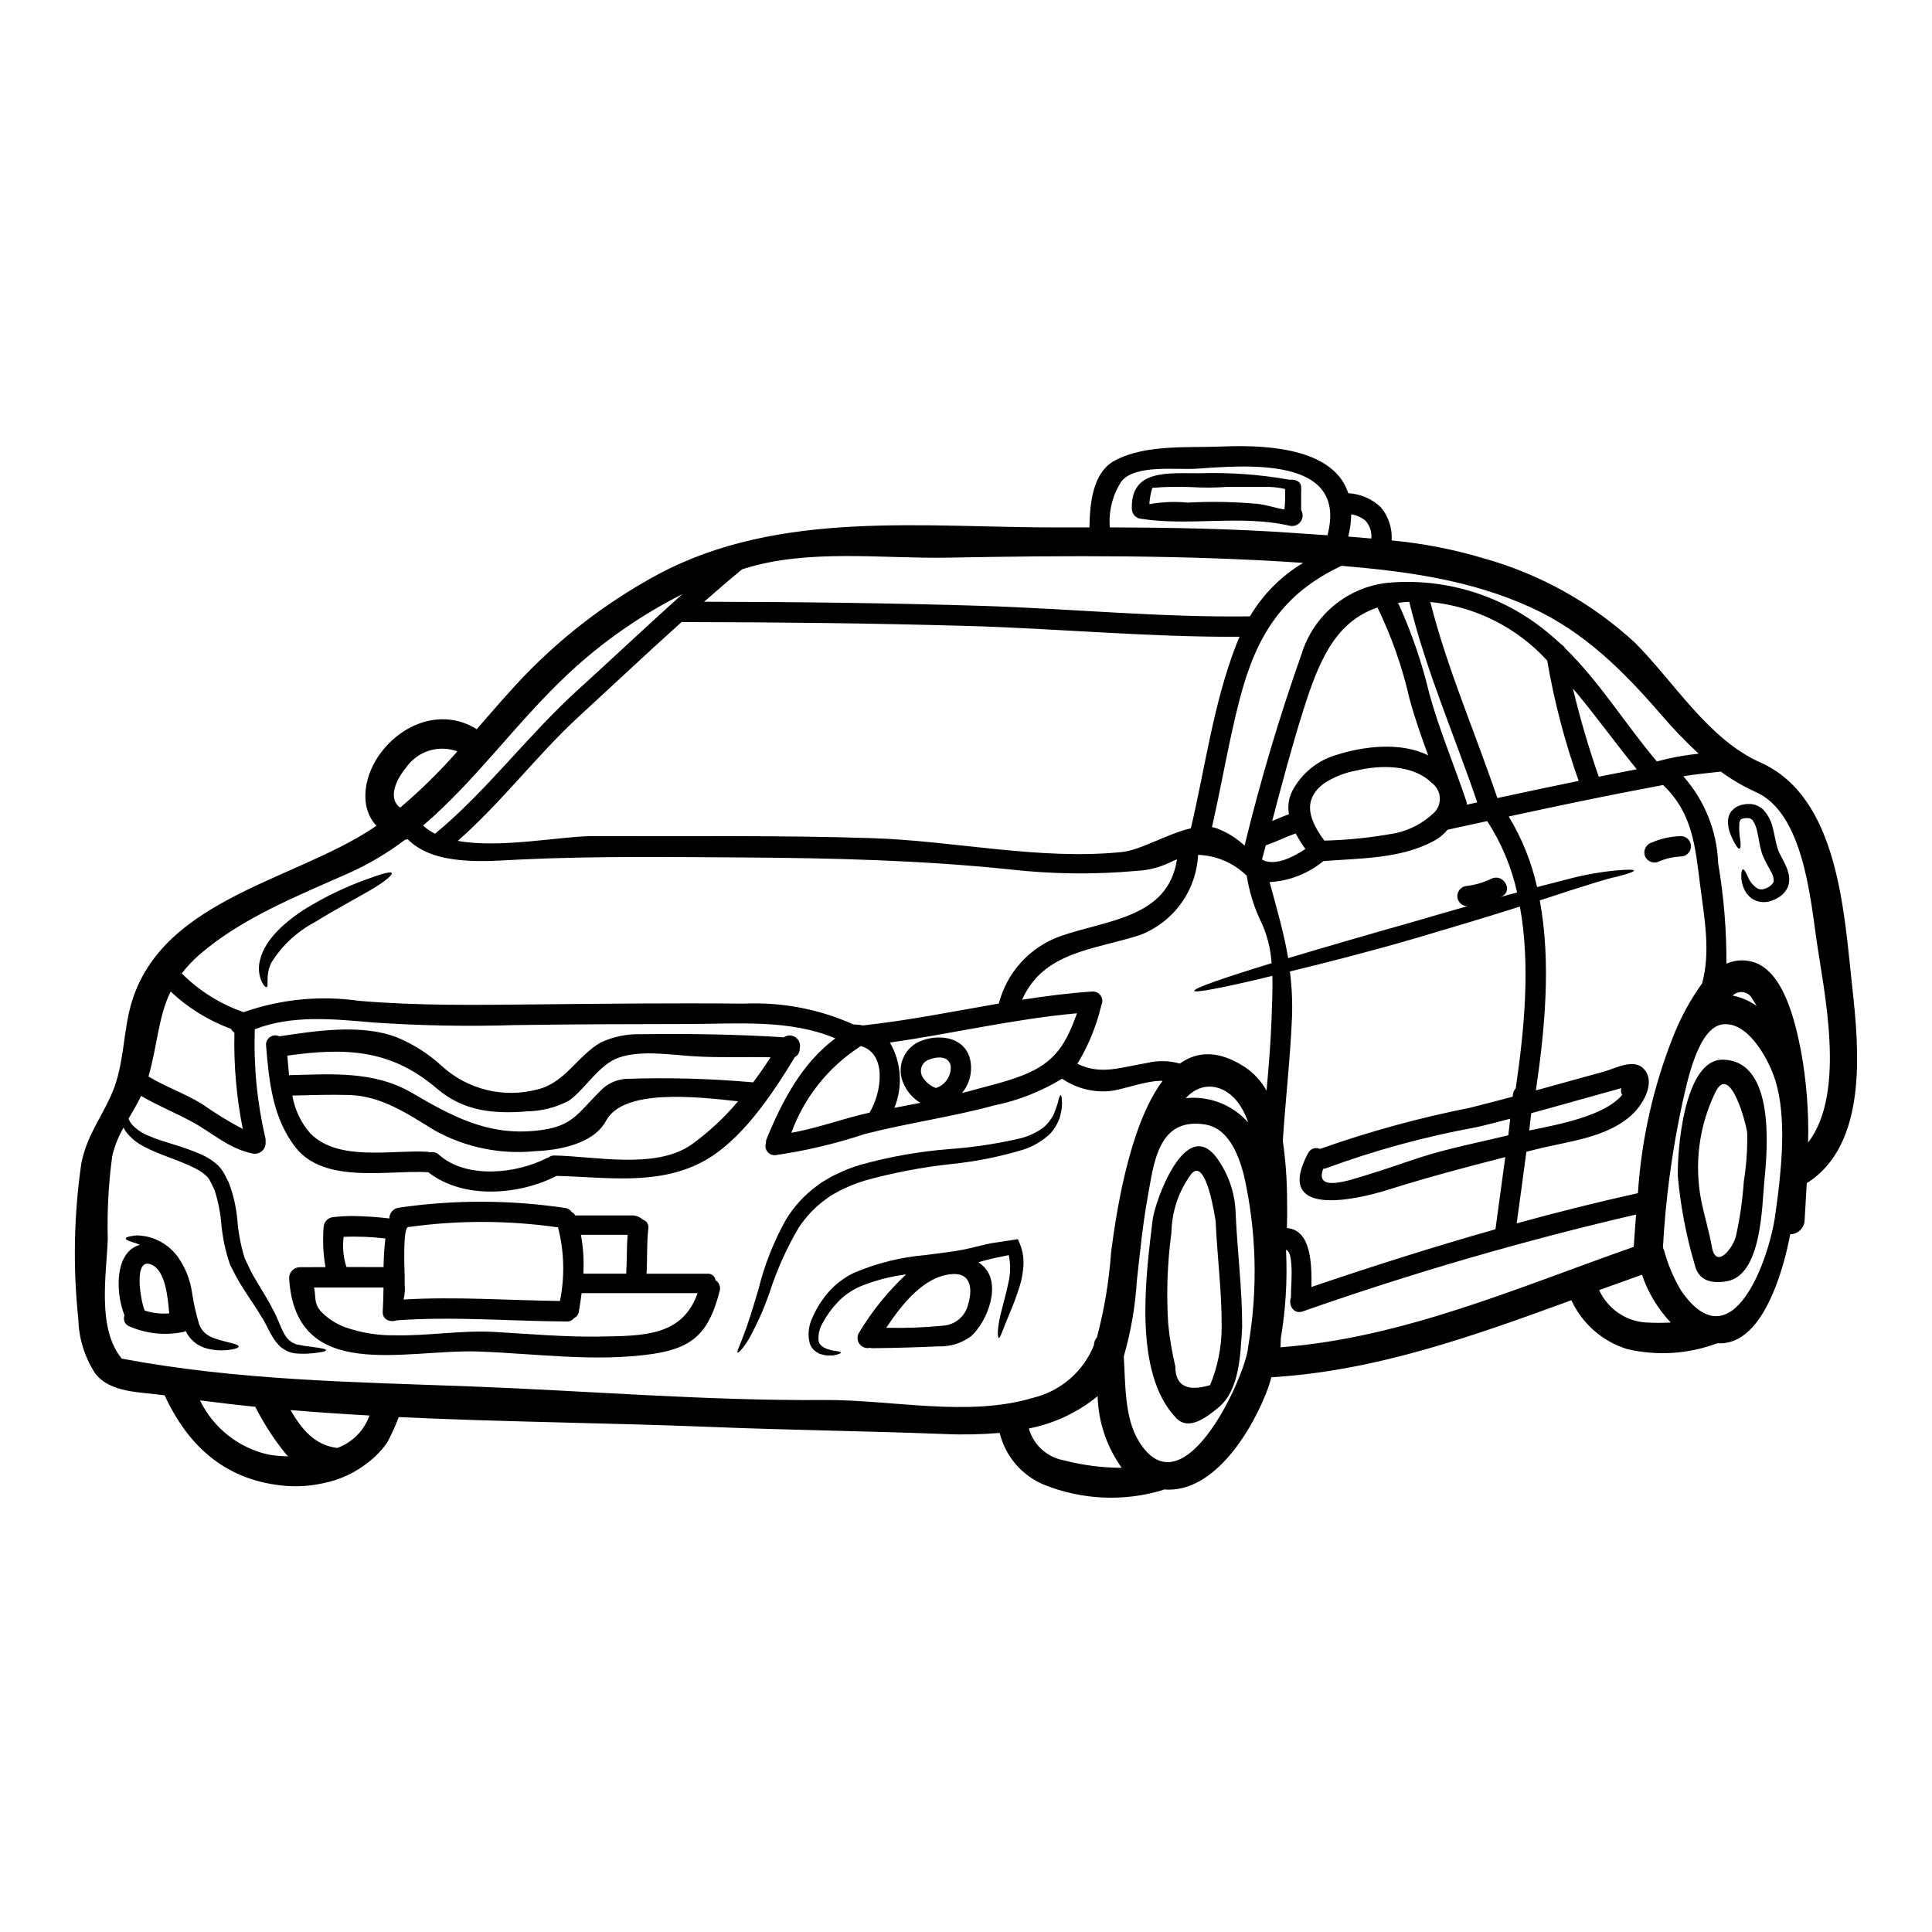 <?xml version="1.0" encoding="UTF-8"?>
<!-- Uploaded to: ICON Repo, www.svgrepo.com, Generator: ICON Repo Mixer Tools -->
<svg fill="#000000" width="800px" height="800px" version="1.1" viewBox="144 144 512 512" xmlns="http://www.w3.org/2000/svg">
 <g>
  <path d="m634.88 405.75c1.828 16.426 4.094 41.656-12.07 51.797-0.18 3.242-0.363 6.512-0.566 9.84-0.09 2.051-1.762 3.676-3.812 3.707-0.543 2.727-1.105 5.172-1.672 7.184-2.137 7.57-7.262 22.395-17.66 21.699-7.625 2.863-15.93 3.402-23.863 1.547-6.555-2.012-11.938-6.723-14.805-12.949-25.844 9.445-51.82 18.766-79.508 20.414-0.285 0.93-0.516 1.906-0.852 2.781-3.836 10.605-14.105 28.109-27.594 26.953-0.129 0.051-0.23 0.125-0.395 0.176v0.004c-10.309 3.09-21.363 2.59-31.352-1.414-5.906-2.434-10.297-7.543-11.809-13.75-4.93 0.418-9.883 0.512-14.828 0.285-20.441-0.789-40.855-1.031-61.297-1.855-27.441-1.105-55.348-1.316-83.125-2.625h0.004c-0.863 2.266-1.859 4.473-2.988 6.617-1.43 2.082-3.188 3.926-5.199 5.453-3.438 2.719-7.469 4.578-11.766 5.434-3.207 0.727-6.5 0.977-9.781 0.746-15.652-1.234-25.848-10.039-32.309-24.008-6.106-0.93-14.52-0.516-18.5-5.949h0.004c-2.727-4.246-4.242-9.16-4.379-14.207-1.453-13.742-1.188-27.613 0.789-41.293 1.445-7.207 4.812-11.328 7.801-17.844 3.219-7.055 3.168-14.262 4.723-21.648 6.379-30.168 43.113-34.949 64.879-49.453 0.285-0.18 0.516-0.395 0.789-0.566-4.723-5.074-3.344-13.543 1.445-19.68 6.297-8.059 16.703-11.227 25.152-5.902 3.371-3.859 6.719-7.773 10.234-11.582l-0.008-0.004c10.871-11.844 23.641-21.789 37.789-29.426 32.387-17.32 70.77-12.355 106.38-12.457 2.676-0.027 5.324 0 7.977 0 0.129-6.359 0.824-14.621 6.797-17.762 8.211-4.328 19.387-3.293 28.418-3.684 13.98-0.59 29.738 1.18 33.391 12.383v-0.004c3.219 0.168 6.269 1.484 8.598 3.707 2.066 2.453 3.102 5.609 2.883 8.805 8.297 0.781 16.496 2.375 24.48 4.766 14.891 4.176 28.582 11.816 39.957 22.293 10.477 10.449 19.387 25.586 33.309 31.793 20.766 9.273 22.133 39.777 24.344 59.68zm-11.711 41.035c10.234-13.312 4.144-40.148 2.137-54.27-1.621-11.555-3.758-33.129-15.91-38.574-3.305-1.488-6.445-3.32-9.371-5.457-3.316 0.363-6.641 0.695-9.934 1.234 5.66 6.379 8.926 14.523 9.238 23.043 1.5 8.793 2.231 17.699 2.191 26.617 2.172-0.957 4.613-1.133 6.898-0.492 8.414 2.293 11.414 16.426 12.82 23.402v0.004c1.492 8.074 2.141 16.285 1.93 24.492zm-8.004 13.953c1.262-10.324 2.164-22.859-1.18-31.883-1.879-5.023-7.027-14.238-13.512-13.383-6.488 0.855-9.371 15.297-10.629 20.859l-0.004 0.004c-2.727 12.613-4.449 25.422-5.148 38.305 0.117 0.234 0.223 0.477 0.312 0.727 0.992 3.711 2.492 7.269 4.449 10.578 13.543 19.742 23.426-8.238 25.023-20.055 0.219-1.652 0.453-3.375 0.684-5.152zm-5.637-50.176c-0.395-0.617-0.719-1.234-1.133-1.828l-0.004 0.004c-0.453-0.945-1.336-1.613-2.367-1.793-1.031-0.18-2.086 0.152-2.832 0.891 2.273 0.473 4.43 1.398 6.332 2.727zm-14.469-5.902c2.344-8.469 0.59-17.402-0.488-25.977-1.34-10.527-2.008-19.18-9.84-26.648-0.488 0.102-0.953 0.18-1.441 0.285-0.055 0-0.105 0.027-0.156 0.027-13.152 2.445-26.23 5.199-39.309 8.031l-0.004-0.004c3.512 5.785 6.051 12.109 7.519 18.715 2.859-0.742 5.535-1.441 7.977-2.059 4.211-1.137 8.508-1.918 12.848-2.34 3.113-0.285 4.812-0.285 4.84 0.023 0.027 0.309-1.621 0.879-4.531 1.621-2.887 0.594-7.16 2.035-12.309 3.633-2.473 0.824-5.199 1.723-8.109 2.648 3.062 16.426 1.316 34.395-1.031 50.352 6.027-1.645 12.047-3.344 18.074-4.992 3.012-0.828 7.746-3.504 10.398-0.828 3.543 3.543-0.129 9.523-2.859 12.125-6.668 6.297-17.066 7.156-25.586 9.316-0.848 0.207-1.695 0.441-2.547 0.645-0.824 6.332-1.699 12.637-2.574 18.973 10.711-2.961 21.445-5.637 32.125-8.004l0.008 0.004c0.93-14.242 4.082-28.254 9.348-41.52 1.953-4.984 4.519-9.703 7.644-14.043zm-15.164 89.797c2.289 0.137 4.582 0.145 6.871 0.027-3.426-3.621-6.027-7.945-7.621-12.668-3.781 1.34-7.57 2.703-11.352 4.07 1.078 2.371 2.766 4.418 4.891 5.926 2.125 1.504 4.613 2.418 7.211 2.644zm14.262-150.73-0.004 0.004c-3.5-3.242-6.812-6.691-9.91-10.32-10.062-11.609-20.441-22.043-34.676-28.5-15.961-7.25-32.77-9.496-50.047-10.965-15.598 7.336-22.602 18.406-27 35.398-2.91 11.176-4.762 22.605-7.336 33.852v-0.004c0.461 0.082 0.918 0.199 1.359 0.359 2.695 1.035 5.168 2.574 7.289 4.535 4.176-17.203 9.227-34.18 15.137-50.867 1.551-5.004 4.531-9.449 8.574-12.785s8.973-5.418 14.184-5.988c14.621-1.324 29.207 2.922 40.828 11.895 1.801 1.391 3.5 2.859 5.148 4.375v0.004c0.438 0.254 0.801 0.617 1.055 1.055 9.27 9.055 15.859 20.004 24.328 30.016 3.625-0.992 7.328-1.68 11.066-2.055zm-26.461 6.102c3.344-0.668 6.719-1.312 10.062-1.969-5.613-6.844-11.02-14.441-16.926-21.414 1.887 7.91 4.176 15.715 6.859 23.391zm9.266 124.6c0.18-2.828 0.395-5.715 0.617-8.574l-0.004 0.004c-29.902 6.945-59.406 15.52-88.375 25.691-2.449 0.852-3.859-1.852-3.066-3.731 0-0.078-0.023-0.102-0.023-0.152 0.023-2.887 0.336-5.766 0.102-8.625-0.129-1.75-0.336-3.293-1.367-3.859 0 0.152-0.023 0.309-0.023 0.461l0.004-0.004c0.355 7.684-0.113 15.383-1.391 22.965-0.027 0.824-0.051 1.645-0.078 2.445 32.641-2.496 62.996-15.906 93.602-26.613zm-3.062-40.262-0.004 0.004c-0.336-0.539-0.422-1.199-0.23-1.805-7.953 2.188-15.91 4.481-23.863 6.641-0.18 1.52-0.363 3.066-0.539 4.586 7.902-1.617 19.895-3.84 24.633-9.418zm-11.531-83.227-0.004 0.004c-3.684-10.371-6.477-21.039-8.34-31.883-8.059-8.816-19.086-14.348-30.973-15.523 4.508 17.789 11.895 34.598 17.762 51.957 7.184-1.559 14.367-3.074 21.551-4.547zm-16.684 81.477c2.215-15.16 3.969-32.41 1.109-48.164-8.137 2.574-17.508 5.402-27.492 8.34-12.359 3.606-23.918 6.539-33.457 8.855h-0.004c0.527 4.125 0.707 8.281 0.539 12.434-0.465 10.84-1.723 21.625-2.422 32.438 0.75 5.254 1.129 10.555 1.133 15.859 0.051 2.422 0.023 4.836-0.051 7.258 6.406 0.516 6.59 9.32 6.512 15.625 15.965-5.434 32.312-10.629 48.758-15.293 0.852-6.383 1.75-12.742 2.602-19.125-10.352 2.648-20.57 5.352-30.793 8.574-9.523 3.012-30.582 7.477-21.469-9.605l0.004 0.004c0.266-0.57 0.75-1.008 1.34-1.223 0.59-0.211 1.242-0.18 1.809 0.086 12.977-4.594 26.27-8.242 39.773-10.914 3.781-0.953 7.547-1.93 11.301-2.934 0.027-0.262 0.051-0.492 0.078-0.723 0.094-0.555 0.344-1.07 0.727-1.488zm-1.969 12.434c0.18-1.441 0.359-2.91 0.516-4.375-3.039 0.789-6.102 1.598-9.168 2.289h-0.004c-13.531 2.469-26.82 6.102-39.723 10.863-0.219 0.059-0.441 0.102-0.668 0.133-2.445 6.434 7.262 2.91 11.531 1.621 4.762-1.418 9.422-3.113 14.168-4.66 7.602-2.441 15.559-3.961 23.332-5.856zm-2.215-63.094c1.547-0.441 3.09-0.852 4.559-1.234h-0.008c-1.488-6.731-4.172-13.141-7.926-18.926-3.504 0.746-7.004 1.52-10.504 2.289v0.004c-1.039 1.25-2.316 2.285-3.762 3.039-8.906 4.723-19.355 4.481-29.164 5.277-4.035 3.32-9.02 5.266-14.238 5.562 1.934 7.184 3.809 13.488 4.918 20.156 9.32-2.805 20.598-6.078 32.797-9.523 5.07-1.492 9.984-2.91 14.695-4.246l0.004-0.004c-1.484-0.012-2.68-1.219-2.676-2.703 0.039-1.473 1.23-2.652 2.703-2.676 2.207-0.297 4.352-0.938 6.356-1.906 3.148-1.496 5.871 3.148 2.754 4.684-0.191 0.082-0.344 0.133-0.523 0.211zm-8.742-24.504 2.727-0.617c-6.023-17.734-13.59-34.91-18.02-53.16-1.027 0.051-2.008 0.152-2.961 0.285v-0.004c3.519 7.684 6.281 15.695 8.238 23.918 2.676 9.781 6.617 19.023 9.84 28.625 0.121 0.305 0.18 0.625 0.176 0.953zm-8.699 2.109c1.082-1.086 1.629-2.598 1.492-4.125-0.133-1.527-0.934-2.922-2.191-3.801-4.863-4.84-13.59-4.762-19.848-3.242v-0.004c-3.094 0.543-6.043 1.715-8.66 3.449-6.152 4.609-3.504 10.234 0.125 15.137 6.379-0.164 12.73-0.836 19-2.008 3.762-0.84 7.227-2.691 10.016-5.356zm-1.574-15.188c-1.832-4.969-3.582-9.934-4.973-15.082v-0.004c-1.895-8.328-4.734-16.414-8.469-24.094-11.453 3.891-15.676 14.621-19.77 27.594-3.012 9.578-5.586 19.285-8.133 28.988 1.465-0.617 2.934-1.262 4.453-1.801h-0.004c-0.391-2.113-0.074-4.293 0.902-6.203 2.438-4.617 6.648-8.047 11.664-9.504 7.211-2.324 17.07-3.504 24.332 0.105zm-15.062-57.465v-0.004c0.164-1.742-0.414-3.473-1.598-4.762-1.082-0.859-2.363-1.426-3.731-1.645-0.047 1.992-0.309 3.969-0.785 5.902 2.023 0.156 4.059 0.332 6.117 0.512zm-11.633-0.855c5.562-21.137-21.754-18.5-34.934-17.633-5.305 0.336-16.09-1.18-19.68 3.371v-0.004c-2.34 3.609-3.414 7.891-3.062 12.18 16.348 0.051 32.668 0.336 48.988 1.492 2.871 0.199 5.781 0.375 8.688 0.594zm-5.844 83.137c-0.957-1.312-1.816-2.688-2.574-4.117-2.676 0.926-5.223 2.238-7.926 3.148l-1.004 3.781c3.293 1.848 8.145-0.574 11.504-2.812zm-8.961 44.898c0.105-3.68 0.312-7.477 0.207-11.277-1.109 0.262-2.215 0.516-3.219 0.789-10.66 2.5-17.32 3.758-17.48 3.191-0.18-0.691 7.801-3.449 20.492-7.336v-0.004c-0.254-4.109-1.34-8.129-3.191-11.809-1.637-3.613-2.777-7.43-3.394-11.352-3.449-3.406-8.055-5.383-12.898-5.535-0.23 4.656-1.809 9.145-4.547 12.922-2.738 3.773-6.516 6.668-10.871 8.332-12.41 3.969-25.539 4.375-31.227 17.145 6.18-0.977 12.355-1.773 18.613-2.188h-0.004c0.898-0.055 1.754 0.371 2.246 1.121 0.496 0.75 0.551 1.707 0.148 2.508-0.027 0.148-0.059 0.297-0.102 0.441-1.293 5.312-3.398 10.395-6.242 15.07 6.203 3.066 11.414 0.953 18.535-0.227v-0.004c2.84-0.68 5.809-0.617 8.621 0.18 4.582-3.266 10.27-3.652 17.352 1.004 2.34 1.59 4.266 3.715 5.625 6.199 0.566-6.379 1.109-12.762 1.336-19.172zm-5.738-106.55c3.449-5.824 8.297-10.695 14.109-14.168-31.281-2.137-62.656-1.969-93.988-1.391-17.531 0.336-37.098-2.422-54.113 2.91-0.203 0.051-0.414 0.152-0.617 0.203-3.398 2.805-6.719 5.664-10.039 8.574 24.664 0.051 49.324 0.336 73.961 1.105 23.527 0.758 47.184 3.102 70.688 2.766zm-0.395 193.07h0.004c2.547-14.996 2.121-30.348-1.258-45.176-1.441-5.379-4.094-12.332-10.375-13.258-12.434-1.855-13.438 10.398-15.109 19.461-1.312 7.262-2.008 14.598-2.828 21.906h-0.004c-0.41 6.816-1.578 13.57-3.473 20.133 0.465 7.336 0.18 16.113 3.887 22.293 11.48 19.102 27.391-15.059 28.938-23.812zm-0.074-58.949c-0.422-1.25-0.957-2.457-1.598-3.606-3.426-6.18-10.234-8.086-14.93-2.828v-0.004c6.227-0.645 12.379 1.754 16.527 6.438zm-3.238-126.4c0.312-0.789 0.617-1.574 0.953-2.312-24.25 0.152-48.629-2.238-72.879-2.887-24.867-0.695-49.734-0.977-74.578-1.004-0.152 0-0.227-0.051-0.359-0.051-9.141 8.211-18.105 16.656-27.16 24.969-11.328 10.453-20.648 22.938-32.203 33.062 11.414 2.086 27.312-1.285 36.066-1.258 24.531 0.102 49.168-0.262 73.676 0.539 21.906 0.695 44.359 5.902 66.266 3.68 4.941-0.488 11.992-4.836 18.273-6.297 3.836-16.242 5.922-32.773 11.945-48.441zm-15.625 56.68c-0.664 0.238-1.309 0.523-1.934 0.852-2.703 1.289-5.633 2.031-8.625 2.188-11.281 1.027-22.641 0.895-33.898-0.395-23.531-2.422-46.699-2.988-70.355-3.148-19.746-0.102-39.414-0.395-59.133 0.539-9.141 0.441-22.73 1.855-29.914-5.352h-0.004c-0.227 0.047-0.461 0.082-0.691 0.102-4.652 3.539-9.699 6.527-15.035 8.906-13.488 6-28.215 11.809-39.516 21.602h-0.004c-1.703 1.484-3.258 3.141-4.633 4.934 4.617 4.625 10.223 8.137 16.398 10.27 9.777-3.445 20.246-4.477 30.508-3.012 15.625 1.34 30.918 1.105 46.594 0.953 18.5-0.18 36.969-0.395 55.426-0.203h0.004c9.984-0.465 19.941 1.422 29.062 5.512 0.863 0.016 1.723 0.102 2.574 0.258 12.07-1.316 24.008-3.731 35.965-5.793h-0.004c2.117-8.219 8.145-14.871 16.117-17.789 12.535-4.426 28.707-4.812 31.098-20.414zm-3.809 58.695c-4.633-0.125-10.965 2.578-14.52 2.754h-0.004c-4.297 0.273-8.562-0.895-12.121-3.32-5.602 3.414-11.75 5.824-18.176 7.129-11.328 3.066-22.934 4.637-34.242 7.57h-0.004c-7.668 2.551-15.551 4.41-23.551 5.562-0.82 0.074-1.625-0.277-2.129-0.93-0.508-0.648-0.648-1.516-0.371-2.293-0.023-0.395 0.047-0.793 0.207-1.156 4.144-10.094 9.395-20.055 18.172-26.566-12.152-5.172-26.336-3.809-39.309-3.809-15.16 0.027-30.309 0.051-45.461 0.285l0.004-0.004c-12.586 0.398-25.184 0.168-37.746-0.691-10.426-0.902-21.414-2.062-31.328 1.801h0.004c-0.348 9.746 0.605 19.492 2.828 28.984 0.035 0.238 0.043 0.48 0.027 0.723v0.488c-0.012 0.832-0.395 1.617-1.039 2.148-0.645 0.531-1.488 0.75-2.309 0.605-6.254-1.207-10.707-5.457-16.137-8.414-4.453-2.449-9.164-4.301-13.512-6.875-0.98 2.059-2.164 4.043-3.32 6.027l-0.004-0.004c0.25 0.645 0.617 1.238 1.082 1.746 1.199 1.242 2.656 2.199 4.269 2.809 3.707 1.699 8.703 2.574 14.266 5.098 1.527 0.715 2.934 1.66 4.168 2.805 0.668 0.699 1.23 1.488 1.676 2.344 0.359 0.672 0.691 1.344 1.055 2.035 1.238 3.211 2.016 6.582 2.316 10.012 0.234 3.039 0.77 6.051 1.598 8.984l0.309 1.004c0.012 0.062 0.027 0.121 0.051 0.184l0.105 0.203 0.227 0.516c0.336 0.668 0.668 1.34 0.98 2.035 0.605 1.258 1.285 2.477 2.035 3.652 1.34 2.363 2.91 4.688 4.043 7.031 1.34 2.266 2.008 4.723 2.961 6.332 0.645 1.441 1.867 2.543 3.367 3.039 1.363 0.297 2.738 0.52 4.121 0.668 2.363 0.285 3.707 0.566 3.707 0.875 0 0.309-1.316 0.594-3.734 0.824v-0.004c-1.531 0.16-3.074 0.16-4.606 0-1.09-0.164-2.129-0.578-3.039-1.207l-0.746-0.539-0.59-0.645c-0.41-0.441-0.777-0.914-1.105-1.418-1.395-2.031-2.086-4.168-3.477-6.176-1.211-2.113-2.781-4.223-4.352-6.746h-0.004c-0.836-1.254-1.609-2.551-2.312-3.887-0.336-0.672-0.668-1.344-1.031-2.012l-0.246-0.504-0.129-0.262c-0.129-0.336-0.102-0.254-0.152-0.395l-0.414-1.211c-0.961-3.188-1.582-6.465-1.852-9.781-0.277-2.934-0.883-5.824-1.805-8.625-0.336-0.695-0.691-1.391-1.027-2.062-0.215-0.496-0.52-0.953-0.902-1.336-0.879-0.863-1.887-1.582-2.984-2.137-4.684-2.394-9.84-3.68-13.824-5.902v-0.004c-1.941-0.961-3.613-2.387-4.879-4.144-0.164-0.266-0.312-0.539-0.441-0.824-1.371 2.352-2.387 4.898-3.008 7.555-0.984 7.293-1.383 14.652-1.184 22.012-0.359 9.578-2.883 23.637 3.707 31.664 30.699 5.766 61.375 6.203 92.496 7.363 31.199 1.18 62.43 3.832 93.652 3.602 17.895-0.125 38.074 4.637 55.496-0.617h0.004c7.25-1.801 13.199-6.969 15.988-13.898-0.004-0.762 0.277-1.496 0.789-2.062 1.957-7.371 3.219-14.914 3.758-22.523 1.168-9.008 4.566-33.379 13.652-45.477zm-26.285 100.54c5.039 1.32 10.23 1.996 15.445 2.008-3.984-5.559-6.211-12.188-6.387-19.023l-0.176 0.191c-5.242 4.231-11.438 7.121-18.047 8.418 1.207 4.316 4.758 7.574 9.164 8.406zm-10.812-101.99c8.934-3.504 11.559-8.66 14.418-16.453-16.707 1.496-33.031 5.406-49.594 7.75 3.047 5.281 3.484 11.672 1.18 17.316 2.316-0.438 4.609-0.879 6.898-1.34v0.004c-1.879-1.125-3.379-2.785-4.309-4.766-1.125-2.195-1.223-4.769-0.277-7.043 0.945-2.277 2.848-4.019 5.191-4.766 5.148-1.801 11.664-0.516 12.695 5.66 0.484 2.969-0.34 6.004-2.266 8.316 0.539-0.152 1.082-0.254 1.621-0.414 4.812-1.363 9.781-2.441 14.441-4.266zm-22.809 3.293c2.449-0.879 3.992-3.312 3.734-5.902-0.668-2.754-3.836-2.363-6-1.469-0.934 0.414-1.613 1.25-1.82 2.25-0.211 1.004 0.074 2.043 0.766 2.797 0.781 1.125 1.91 1.969 3.215 2.391 0.027-0.016 0.051-0.043 0.105-0.062zm-17.758 6.59c3.344-5.586 4.555-15.625-2.215-17.633h-0.152l-0.312 0.23h-0.004c-8.316 5.426-14.652 13.402-18.047 22.73 7.031-1.207 13.75-3.809 20.727-5.328zm-77.391-111.96c9.32-8.441 18.434-17.094 27.805-25.461-11 5.543-21.16 12.621-30.172 21.02-13.777 12.875-24.559 28.371-38.574 40.316 0.953 0.871 2.027 1.598 3.191 2.16 13.734-11.363 24.52-26.016 37.75-38.035zm-31.848 16.215 0.004 0.004c-5.016-1.852-10.645-0.047-13.645 4.375-2.652 3.148-4.84 8.137-1.52 10.527 5.418-4.582 10.488-9.566 15.164-14.902zm-31.844 184.6 0.004 0.004c3.996-1.438 7.133-4.594 8.547-8.602-6.977-0.387-13.949-0.867-20.93-1.441 2.938 4.977 6.223 9.227 12.383 10.051zm-12.988 2.211 0.004 0.004c-0.184-0.148-0.359-0.312-0.516-0.488-3.184-3.906-5.934-8.145-8.211-12.637-4.918-0.492-9.785-1.082-14.648-1.699v-0.004c3.551 7.34 10.273 12.645 18.238 14.391 1.695 0.273 3.406 0.422 5.125 0.445zm-12.027-86.742c-1.68-8.395-2.422-16.953-2.219-25.512-0.379-0.273-0.691-0.625-0.922-1.027-5.941-2.184-11.383-5.547-15.988-9.887-3.293 6.797-3.449 14.031-5.867 22.527 4.609 2.781 9.707 4.508 14.289 7.336h-0.004c3.422 2.418 7 4.613 10.711 6.562z"/>
  <path d="m618 375.59c0.273 1.164 0.199 2.383-0.211 3.504-0.453 1.008-1.172 1.871-2.086 2.496-0.367 0.254-0.754 0.477-1.156 0.668l-0.285 0.156-0.074 0.023-0.207 0.078-0.023 0.023-0.102 0.027-0.492 0.18v0.004c-1.691 0.594-3.562 0.375-5.07-0.594-1.055-0.766-1.852-1.836-2.293-3.062-0.309-0.816-0.492-1.676-0.543-2.551-0.074-1.414 0.207-2.16 0.492-2.16 0.285 0 0.617 0.641 1.156 1.75h0.004c0.527 1.402 1.492 2.594 2.754 3.398 0.719 0.266 1.516 0.211 2.188-0.152 0.859-0.309 1.574-0.922 2.008-1.727 0.027-1.027-0.27-2.035-0.852-2.883-0.395-0.719-0.789-1.469-1.18-2.188-0.203-0.395-0.438-0.852-0.668-1.367s-0.336-0.789-0.516-1.363c-0.59-2.008-0.742-3.656-1.105-5.148-0.176-1.195-0.617-2.34-1.289-3.348-0.207-0.184-0.43-0.348-0.668-0.488-0.203-0.023-0.824-0.074-0.824-0.074-0.238 0-0.48 0.02-0.719 0.051-0.828 0.176-1.004 0.23-1.262 1.027h-0.004c-0.137 1.625-0.059 3.262 0.234 4.863 0.152 1.316 0.078 2.086-0.23 2.164-0.312 0.078-0.746-0.516-1.367-1.648-0.402-0.707-0.746-1.445-1.027-2.211-0.469-1.121-0.688-2.328-0.645-3.543 0.027-0.926 0.352-1.82 0.926-2.547 0.652-0.773 1.523-1.332 2.496-1.598 0.434-0.109 0.871-0.195 1.316-0.254h0.102l0.023-0.027h0.617c0.188-0.016 0.379-0.016 0.566 0 1.211 0.117 2.348 0.621 3.246 1.441 1.352 1.453 2.273 3.254 2.652 5.199 0.438 1.723 0.695 3.477 1.105 4.836v0.004c0.109 0.367 0.242 0.727 0.395 1.082 0.129 0.254 0.254 0.59 0.465 0.98 0.395 0.742 0.789 1.516 1.156 2.262 0.445 0.859 0.777 1.773 0.996 2.715z"/>
  <path d="m600.62 424.83c13.875 0.285 11.809 23.758 10.938 32.273-0.641 6.691-0.691 24.918-10.012 26.461-3.707 0.617-7.359 0.027-8.391-4.297-2.281-7.664-3.789-15.539-4.508-23.5-0.207-6.047 1.461-31.148 11.973-30.938zm5.512 32.273c0.676-4.219 0.977-8.492 0.898-12.77-0.152-2.188-4.582-19.152-8.52-10.711v0.004c-4.273 8.887-5.555 18.922-3.652 28.598 0.824 4.07 2.086 8.113 2.805 12.203 1.078 6.125 5.586 0.336 6.356-2.754l0.004-0.004c1.074-4.805 1.777-9.688 2.106-14.602z"/>
  <path d="m589.52 365.57c1.453 0.055 2.602 1.25 2.602 2.703 0 1.453-1.148 2.644-2.602 2.699-2.195 0.105-4.352 0.621-6.359 1.52-1.441 0.387-2.926-0.465-3.316-1.902-0.348-1.438 0.488-2.894 1.902-3.324 2.465-1.047 5.102-1.621 7.773-1.695z"/>
  <path d="m488.82 279.2c0.559 0.949 0.504 2.137-0.137 3.035-0.637 0.895-1.746 1.328-2.824 1.109-13.156-3.035-26.648 0.23-39.902-1.93-1.184-0.312-2.004-1.379-2.008-2.602-0.312-10.477 9.496-9.367 17.812-9.395 8.043-0.262 16.09 0.316 24.012 1.723 1.418-0.18 3.039 0.438 3.039 1.883v0.285-0.004c0.051 0.336 0.051 0.672 0 1.004zm-4.301-1.695c0.078-1.18 0.051-2.754 0.027-3.914h-0.004c-1.836-0.438-3.723-0.625-5.613-0.566h-9.523c-3.273 0.234-6.562 0.254-9.84 0.051-3.398-0.137-6.805-0.07-10.195 0.203-0.43 1.41-0.695 2.863-0.785 4.332 3.352-0.602 6.773-0.742 10.164-0.414 6.168-0.34 12.352-0.227 18.5 0.336 2.422 0.23 4.918 1.18 7.133 1.469 0.059-0.496 0.109-0.984 0.133-1.5z"/>
  <path d="m471.46 465.53c0.441 10.062 1.75 20.105 1.727 30.168-0.465 6.723-0.516 16.582-6.297 21.316-2.648 2.16-7.695 6.41-11.172 2.805-11.531-11.996-8.059-37.637-6.258-52.543 0.543-4.66 8.52-27.316 16.785-16.707l0.004 0.008c3.246 4.32 5.066 9.551 5.211 14.953zm-3.703 30.168c0.051-9.367-1.18-18.66-1.598-28.008 0-0.051-2.445-17.504-6.488-12.535-3.305 4.492-5.133 9.898-5.227 15.473-1.09 8.047-1.375 16.18-0.852 24.277 0.379 3.769 1.008 7.512 1.883 11.199 0 5.117 3.062 6.797 9.215 4.969 2.016-4.875 3.055-10.098 3.066-15.371z"/>
  <path d="m425.41 435.51c0.102 1.238-0.012 2.484-0.336 3.68-0.07 0.43-0.176 0.852-0.309 1.266-0.203 0.395-0.414 0.875-0.617 1.34h-0.004c-0.504 0.996-1.152 1.918-1.926 2.727-1.973 1.84-4.316 3.238-6.879 4.094-6.258 1.906-12.691 3.199-19.203 3.859-7.715 0.828-15.348 2.285-22.828 4.352-1.895 0.57-3.742 1.277-5.535 2.113-0.852 0.371-1.68 0.801-2.473 1.285l-1.18 0.668-1.211 0.875c-2.883 2.074-5.356 4.668-7.285 7.648-3.188 5.426-5.769 11.184-7.703 17.172-1.441 4.172-3.234 8.211-5.359 12.078-1.594 2.727-2.859 3.887-3.062 3.781-0.336-0.152 0.516-1.75 1.547-4.559 1.105-2.801 2.418-6.977 3.965-12.254 1.586-6.41 4.019-12.582 7.234-18.352 2.109-3.492 4.879-6.535 8.16-8.957l1.18-0.879 1.441-0.848c0.93-0.59 1.902-1.105 2.91-1.547 1.945-0.953 3.969-1.746 6.047-2.359 7.742-2.16 15.672-3.559 23.68-4.18 6.34-0.465 12.629-1.422 18.82-2.859 2.203-0.562 4.273-1.551 6.098-2.91 0.691-0.586 1.297-1.258 1.805-2.008 0.23-0.363 0.438-0.695 0.668-1.031 0.168-0.34 0.312-0.691 0.438-1.055 0.441-1.043 0.789-2.125 1.039-3.231 0.23-0.789 0.414-1.207 0.566-1.207 0.156 0 0.258 0.449 0.312 1.297z"/>
  <path d="m414.29 473.66c0.773 1.926 1.082 4.008 0.902 6.074-0.125 1.723-0.445 3.422-0.953 5.074-0.789 2.539-1.719 5.035-2.777 7.477-1.699 4.016-2.363 6.356-2.754 6.297-0.395-0.059-0.488-2.703 0.641-6.977 0.516-2.164 1.285-4.688 1.855-7.547l-0.004 0.004c0.609-2.438 0.656-4.981 0.133-7.438-1.207 0.254-2.394 0.488-3.68 0.746-1.395 0.309-2.859 0.719-4.352 1.129l-0.004 0.004c0.332 0.23 0.648 0.48 0.953 0.746 5.512 4.633 1.418 15.035-2.91 18.871-2.477 1.844-5.508 2.785-8.594 2.676-5.816 0.262-11.691 0.441-17.508 0.492-0.227 0.004-0.453-0.031-0.672-0.105-1.039 0.25-2.125-0.141-2.769-0.996-0.645-0.855-0.719-2.008-0.188-2.938 3.434-5.734 7.652-10.957 12.535-15.523-4.18 0.531-8.27 1.605-12.176 3.191-1.184 0.523-2.312 1.16-3.371 1.906-0.973 0.691-1.867 1.484-2.676 2.359-1.535 1.617-2.844 3.438-3.891 5.406-0.855 1.418-1.242 3.07-1.105 4.723 0.203 1.211 1.312 1.801 2.312 2.215 0.543 0.125 1.004 0.254 1.418 0.395 0.488 0.051 0.879 0.102 1.211 0.152 0.641 0.102 0.977 0.254 0.977 0.395 0 0.137-0.309 0.312-0.953 0.488-0.336 0.078-0.719 0.156-1.18 0.262-0.516 0-1.133 0-1.828-0.027l0.004-0.004c-0.367-0.051-0.73-0.137-1.082-0.254-0.43-0.062-0.836-0.23-1.184-0.488-0.938-0.512-1.652-1.355-2.004-2.363-0.605-2.238-0.387-4.625 0.617-6.719 0.992-2.367 2.34-4.57 3.988-6.535 0.941-1.133 1.996-2.16 3.152-3.066 1.203-0.941 2.508-1.754 3.883-2.422 6.008-2.566 12.383-4.164 18.895-4.723 4.246-0.562 8.363-0.977 11.992-1.852 1.934-0.441 3.758-0.953 5.664-1.316 1.934-0.285 3.809-0.59 5.613-0.852l1.34-0.203zm-13.723 15.984c1.105-3.543 1.055-8.312-4.117-8.004-7.414 0.441-13.312 7.801-17.586 14.238l0.004-0.004c5.062 0.125 10.125-0.066 15.164-0.566 3.18-0.262 5.824-2.555 6.539-5.664z"/>
  <path d="m351.71 418.89c0.949-0.648 2.195-0.641 3.137 0.02 0.938 0.656 1.371 1.828 1.086 2.941 0.051 0.949-0.449 1.84-1.285 2.289-6.078 10.012-14.391 22.527-24.715 27.879-11.945 6.207-25.457 3.918-38.434 3.606-9.984 5.117-24.766 6.297-34.008-0.98h-0.051c-10.477-0.613-27.414 3.219-35.062-6.512-6.125-7.773-7.086-17.531-7.871-27.082-0.074-0.883 0.332-1.738 1.066-2.238 0.73-0.5 1.676-0.57 2.473-0.18 9.758-1.465 21.602-3.316 31.023 0.23 4.441 1.816 8.52 4.418 12.047 7.672 6.879 6.266 16.488 8.582 25.465 6.133 7.207-1.773 10.477-8.906 16.68-12.434 3.34-1.531 6.988-2.273 10.66-2.16 12.477-0.172 25.332 0.031 37.789 0.816zm-3.5 5.301c-6.746-0.152-13.465 0.152-20.184-0.254-6.152-0.363-13.926-1.699-19.871 0.285-5.406 1.801-8.805 8.109-13.285 11.414-3.426 1.828-7.234 2.816-11.117 2.883-9.055 0.742-16.969-0.027-24.047-6.102-12.254-10.477-24.43-10.789-39.57-8.66 0.129 1.648 0.285 3.398 0.465 5.176 11.199-0.262 22.395-1.211 32.461 4.633 10.66 6.203 20.004 11.379 32.852 10.094 9.68-0.953 10.812-4.195 17.145-10.527 1.781-1.895 4.215-3.047 6.809-3.219 11.25-0.387 22.512-0.078 33.723 0.922 1.637-2.172 3.156-4.383 4.621-6.652zm-21.008 23.172h0.004c4.586-3.309 8.746-7.172 12.383-11.508-11.277-1.234-30.379-3.398-34.988 5.176-3.293 6.125-12.457 7.797-18.688 8.031-9.219 0.941-18.508-0.953-26.621-5.434-7.156-4.348-14.078-9.215-22.859-9.445-4.996-0.129-9.961 0.023-14.957 0.152 0.625 3.699 2.262 7.156 4.723 9.988 7.477 7.621 21.547 4.328 31.25 4.918h0.004c0.184 0.027 0.363 0.07 0.543 0.129 0.848-0.188 1.734 0.062 2.359 0.668 7.234 6.461 20.543 5.019 28.574 0.852h0.004c0.148-0.07 0.301-0.133 0.461-0.18 0.445-0.336 0.988-0.508 1.547-0.488 10.75 0.195 26.797 3.746 36.266-2.867z"/>
  <path d="m333.61 483.27c0.98 0.586 1.438 1.762 1.109 2.856-2.754 10.66-6.644 15.035-17.762 16.684-15.27 2.211-30.895-0.105-46.207-0.645-19.414-0.691-48.348 8.551-50.125-19.332 0-0.051 0.027-0.074 0.027-0.125h-0.004c-0.027-0.336 0.023-0.672 0.156-0.98v-0.051c0.418-1.074 1.426-1.797 2.574-1.855 2.289-0.023 4.582-0.023 6.875-0.023-0.605-3.484-0.773-7.031-0.492-10.555 0.047-1.477 1.23-2.66 2.703-2.707 1.668-0.195 3.344-0.289 5.019-0.281 3.238 0.047 6.469 0.262 9.684 0.645 0.016-1.453 1.102-2.676 2.547-2.856 14.648-2.129 29.531-2.098 44.172 0.102 0.66 0.09 1.242 0.469 1.598 1.031 0.402 0.215 0.742 0.535 0.98 0.926h14.727c1.156-0.078 2.293 0.32 3.148 1.105 1.047 0.316 1.68 1.375 1.469 2.445-0.465 3.938-0.23 7.926-0.465 11.891h16.426c0.953 0.047 1.734 0.777 1.84 1.727zm-4.723 3.426-30.57-0.004c-0.074 0-0.125-0.023-0.176-0.023-0.207 1.672-0.465 3.32-0.746 4.918h-0.004c-0.082 0.758-0.566 1.414-1.262 1.723-0.473 0.602-1.207 0.938-1.969 0.902-15.035-0.102-30.043-1.391-45.051-0.309-1.672 0.617-3.832-0.156-3.68-2.363 0.129-2.109 0.18-4.223 0.203-6.332 0-0.027-16.887 0.027-18.406 0 0.566 2.473-0.152 4.117 1.828 6.332v0.004c1.797 1.859 3.992 3.289 6.418 4.188 4.215 1.48 8.66 2.203 13.129 2.137 8.906 0.203 17.789-1.418 26.672-0.875 9.191 0.512 18.41 1.363 27.598 1.207 11.484-0.191 21.949 0.004 26.004-11.508zm-18.574-15.449h-12.355c0.613 3.394 0.828 6.848 0.641 10.293h11.355c0.207-3.418 0.105-6.867 0.359-10.293zm-17.918 17.531v-0.004c1.312-6.457 1.137-13.133-0.516-19.512-13.172-1.891-26.543-1.918-39.723-0.074-1.414 0.152-0.977 11.223-0.926 12.434 0 0.285 0.027 1.469 0.027 2.777h0.004c0.117 1.34 0.012 2.688-0.312 3.992 13.824-0.82 27.625 0.207 41.445 0.387zm-46.746-8.98c0.031-2.539 0.195-5.074 0.488-7.598-3.672-0.426-7.375-0.57-11.07-0.434-0.352 2.688-0.098 5.426 0.746 8.004 3.293 0 6.566 0.027 9.836 0.027z"/>
  <path d="m247.81 375.35c0.312 0.516-1.906 2.363-5.715 4.582s-9.164 5.023-14.695 8.469c-4.731 2.496-8.707 6.211-11.512 10.762-1.672 3.449-0.539 6.203-1.234 6.434-0.254 0.102-0.824-0.395-1.391-1.648-0.754-1.84-0.852-3.883-0.281-5.789 1.258-5.074 6.332-9.785 12.098-13.414 4.965-3.035 10.215-5.574 15.676-7.578 4.164-1.535 6.746-2.305 7.055-1.816z"/>
  <path d="m207.23 500.85c0.027 0.309-0.641 0.562-1.855 0.789l0.004-0.004c-1.762 0.305-3.562 0.305-5.324 0-1.367-0.195-2.672-0.68-3.84-1.41-1.293-0.883-2.332-2.09-3.012-3.504-0.203 0.148-0.445 0.246-0.695 0.281-4.816 0.98-9.816 0.441-14.312-1.543-1.113-0.477-1.648-1.754-1.211-2.883-1.023-2.68-1.543-5.523-1.543-8.391 0-4.723 1.52-9.164 5.637-10.297-0.633-0.297-1.293-0.531-1.969-0.699-1.18-0.359-1.801-0.691-1.777-0.977 0.023-0.285 0.695-0.543 1.906-0.695h-0.004c0.75-0.152 1.52-0.16 2.269-0.027 1.062 0.09 2.109 0.324 3.113 0.695 2.668 0.969 4.977 2.731 6.617 5.047 1.898 2.734 3.141 5.871 3.629 9.164 0.43 2.856 1.055 5.68 1.879 8.445 0.32 0.949 0.879 1.801 1.621 2.473 0.734 0.602 1.574 1.062 2.473 1.363 3.668 1.242 6.477 1.473 6.394 2.172zm-24.898-9.539c2.102 0.676 4.312 0.93 6.512 0.75-0.395-4.508-1.027-11.227-4.606-12.871-4.91-2.312-3.109 9.066-1.906 12.121z"/>
 </g>
</svg>